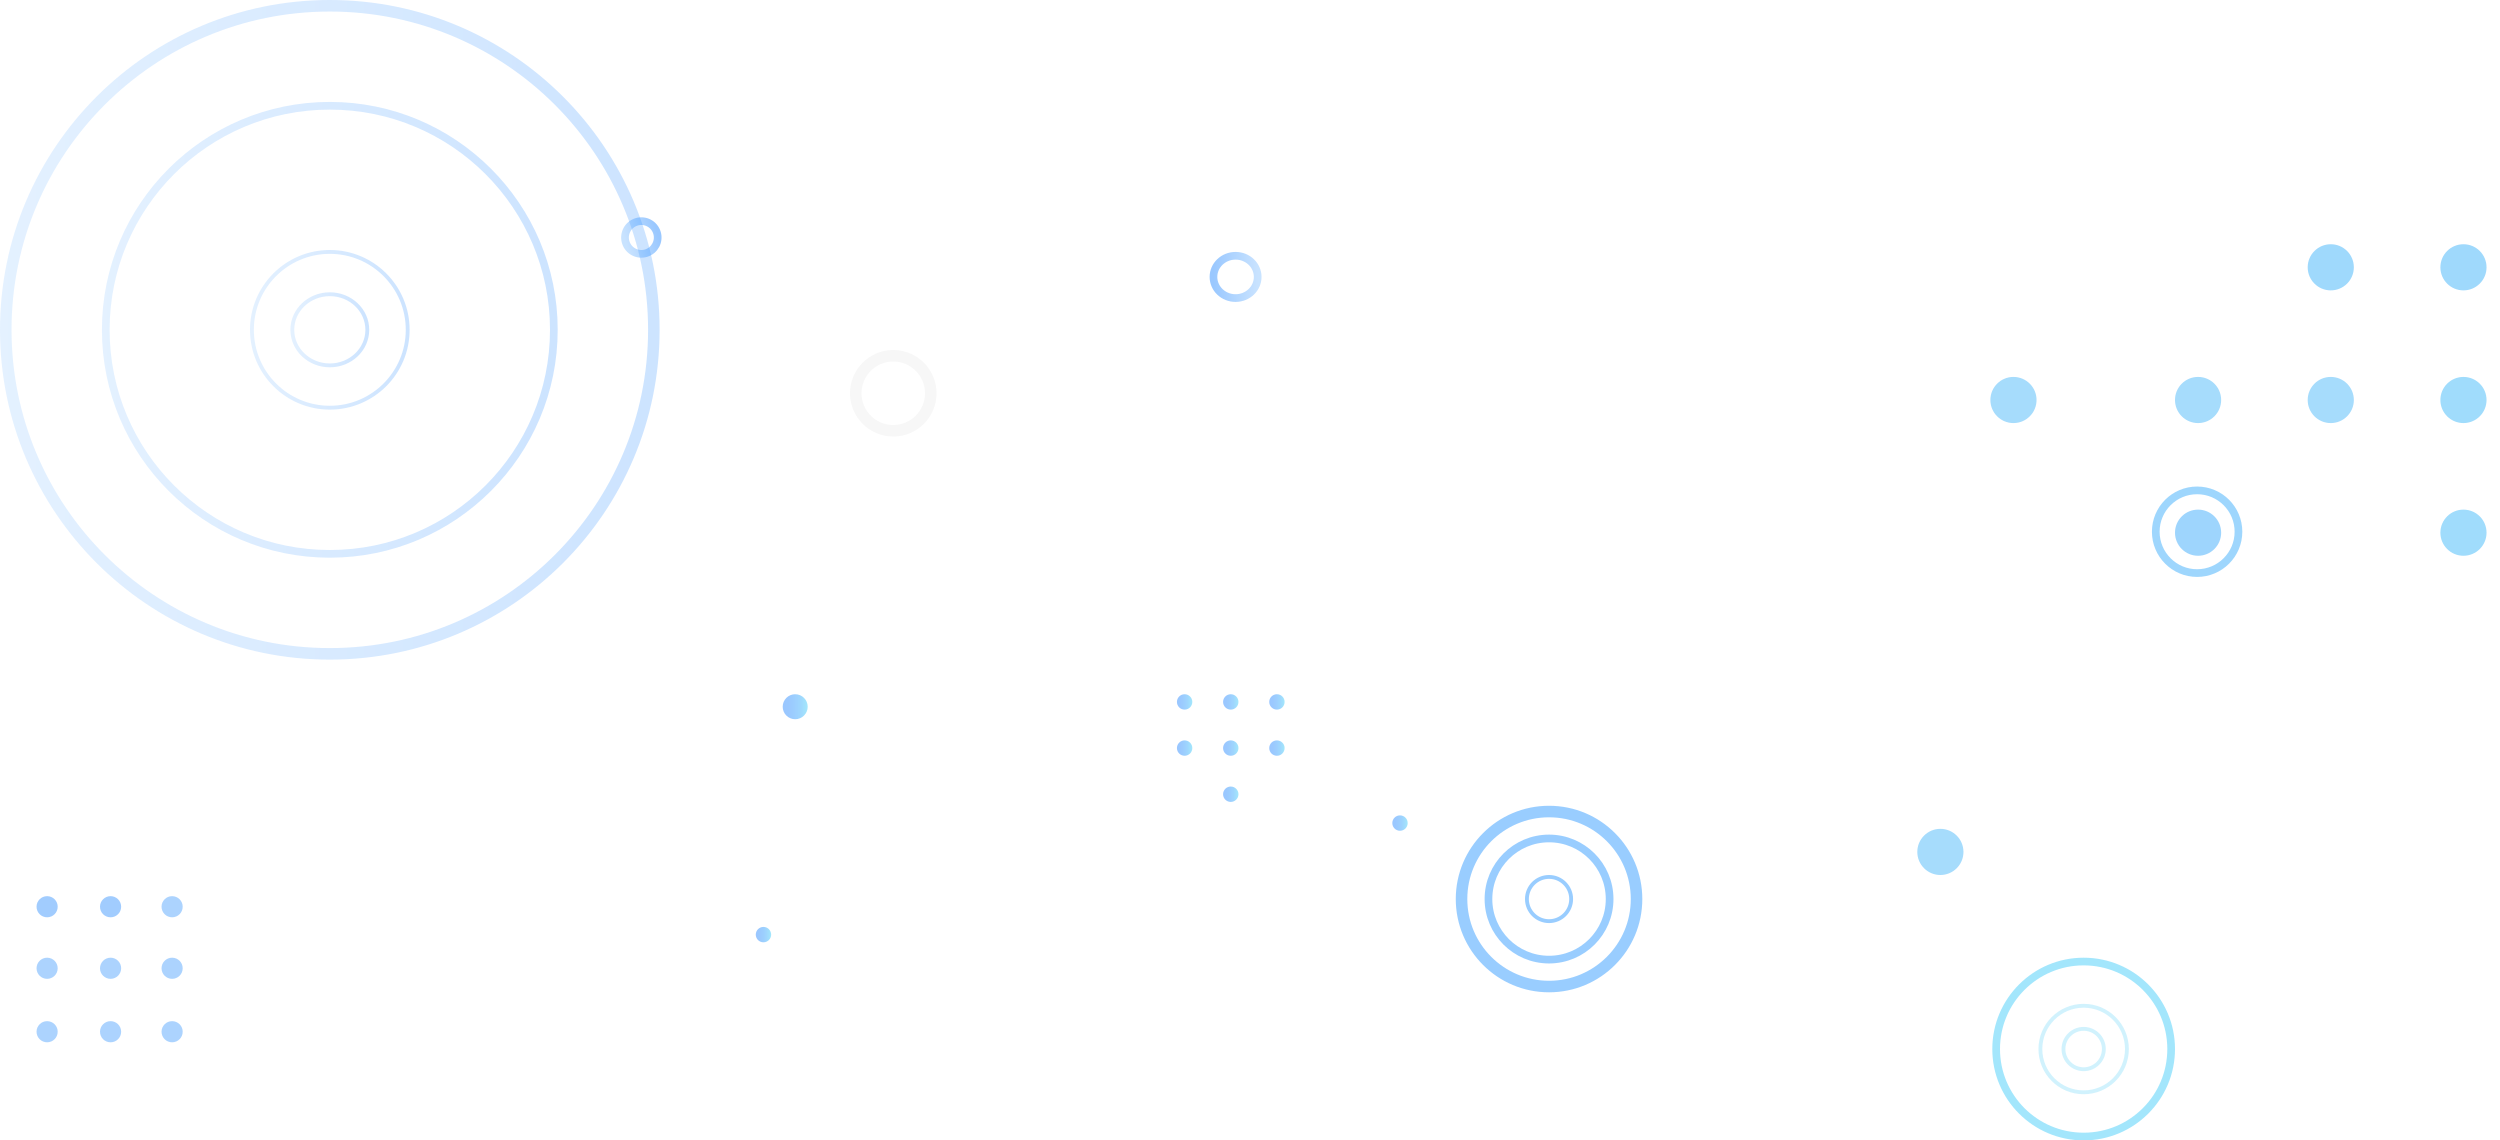 <?xml version="1.0" encoding="UTF-8"?> <svg xmlns="http://www.w3.org/2000/svg" xmlns:xlink="http://www.w3.org/1999/xlink" width="1300px" height="593px" viewBox="0 0 1300 593"> <!-- Generator: Sketch 56 (81588) - https://sketch.com --> <title>Group 61</title> <desc>Created with Sketch.</desc> <defs> <linearGradient x1="0%" y1="0%" x2="100%" y2="0%" id="linearGradient-1"> <stop stop-color="#76B8FF" offset="0%"></stop> <stop stop-color="#0376FE" offset="100%"></stop> </linearGradient> <linearGradient x1="0%" y1="0%" x2="100%" y2="0%" id="linearGradient-2"> <stop stop-color="#0376FE" offset="0%"></stop> <stop stop-color="#76B8FF" offset="100%"></stop> </linearGradient> <linearGradient x1="0%" y1="0%" x2="100%" y2="0%" id="linearGradient-3"> <stop stop-color="#0376FE" offset="0%"></stop> <stop stop-color="#76B8FF" offset="100%"></stop> </linearGradient> <linearGradient x1="-2.6032549e-14%" y1="49.989%" x2="100.002%" y2="49.989%" id="linearGradient-4"> <stop stop-color="#0272FE" offset="0%"></stop> <stop stop-color="#0376FE" offset="22%"></stop> <stop stop-color="#0782FD" offset="44%"></stop> <stop stop-color="#0D96FB" offset="67%"></stop> <stop stop-color="#15B3F8" offset="89%"></stop> <stop stop-color="#1AC3F7" offset="100%"></stop> </linearGradient> <linearGradient x1="0%" y1="0%" x2="100%" y2="0%" id="linearGradient-5"> <stop stop-color="#76B8FF" offset="0%"></stop> <stop stop-color="#0376FE" offset="100%"></stop> </linearGradient> <linearGradient x1="0%" y1="0%" x2="100%" y2="0%" id="linearGradient-6"> <stop stop-color="#0376FE" offset="0%"></stop> <stop stop-color="#76B8FF" offset="100%"></stop> </linearGradient> <linearGradient x1="0%" y1="0%" x2="100%" y2="0%" id="linearGradient-7"> <stop stop-color="#0376FE" stop-opacity="0" offset="0%"></stop> <stop stop-color="#76B8FF" offset="100%"></stop> </linearGradient> <linearGradient x1="0%" y1="0%" x2="100%" y2="0%" id="linearGradient-8"> <stop stop-color="#0376FE" offset="0%"></stop> <stop stop-color="#76B8FF" offset="100%"></stop> </linearGradient> <linearGradient x1="0%" y1="0%" x2="100%" y2="0%" id="linearGradient-9"> <stop stop-color="#0376FE" offset="0%"></stop> <stop stop-color="#76B8FF" offset="100%"></stop> </linearGradient> </defs> <g id="Page-1" stroke="none" stroke-width="1" fill="none" fill-rule="evenodd"> <g id="Group-61" transform="translate(3, 3)"> <circle id="Oval" stroke="url(#linearGradient-1)" stroke-width="6" opacity="0.2" cx="168.5" cy="168.5" r="168.5"></circle> <circle id="Oval" stroke="url(#linearGradient-2)" stroke-width="4" opacity="0.4" transform="translate(330.5, 120.5) rotate(163) translate(-330.5, -120.5) " cx="330.5" cy="120.5" r="8.5"></circle> <circle id="Oval" stroke="#DBDBDB" stroke-width="6" opacity="0.2" cx="461.5" cy="201.5" r="19.5"></circle> <circle id="Oval" stroke="#0E99FA" stroke-width="4" opacity="0.4" cx="1139.5" cy="273.5" r="21.5"></circle> <ellipse id="Oval" stroke="url(#linearGradient-3)" stroke-width="4" opacity="0.4" cx="639.5" cy="141" rx="11.5" ry="11"></ellipse> <circle id="Oval" fill="url(#linearGradient-4)" opacity="0.4" transform="translate(410.5, 364.5) rotate(-360) translate(-410.5, -364.5) " cx="410.5" cy="364.5" r="6.5"></circle> <circle id="Oval" fill="url(#linearGradient-4)" opacity="0.4" transform="translate(613, 362) rotate(-360) translate(-613, -362) " cx="613" cy="362" r="4"></circle> <circle id="Oval" fill="url(#linearGradient-4)" opacity="0.4" transform="translate(637, 362) rotate(-360) translate(-637, -362) " cx="637" cy="362" r="4"></circle> <circle id="Oval" fill="url(#linearGradient-4)" opacity="0.4" transform="translate(661, 362) rotate(-360) translate(-661, -362) " cx="661" cy="362" r="4"></circle> <circle id="Oval" fill="url(#linearGradient-4)" opacity="0.4" transform="translate(613, 386) rotate(-360) translate(-613, -386) " cx="613" cy="386" r="4"></circle> <circle id="Oval" fill="url(#linearGradient-4)" opacity="0.4" transform="translate(637, 386) rotate(-360) translate(-637, -386) " cx="637" cy="386" r="4"></circle> <circle id="Oval" fill="url(#linearGradient-4)" opacity="0.4" transform="translate(661, 386) rotate(-360) translate(-661, -386) " cx="661" cy="386" r="4"></circle> <circle id="Oval" fill="url(#linearGradient-4)" opacity="0.4" transform="translate(394, 483) rotate(-360) translate(-394, -483) " cx="394" cy="483" r="4"></circle> <circle id="Oval" fill="url(#linearGradient-4)" opacity="0.4" transform="translate(637, 410) rotate(-360) translate(-637, -410) " cx="637" cy="410" r="4"></circle> <circle id="Oval" fill="url(#linearGradient-4)" opacity="0.4" transform="translate(725, 425) rotate(-360) translate(-725, -425) " cx="725" cy="425" r="4"></circle> <g id="Group-60" opacity="0.4" transform="translate(994, 124)"> <circle id="Oval" fill="#109FF8" transform="translate(215, 12) rotate(-360) translate(-215, -12) " cx="215" cy="12" r="12"></circle> <circle id="Oval" fill="#109FF8" transform="translate(284, 12) rotate(-360) translate(-284, -12) " cx="284" cy="12" r="12"></circle> <circle id="Oval" fill="#0D95FA" transform="translate(146, 150) rotate(-360) translate(-146, -150) " cx="146" cy="150" r="12"></circle> <circle id="Oval" fill="#10A0F8" opacity="0.93" transform="translate(12, 316) rotate(-360) translate(-12, -316) " cx="12" cy="316" r="12"></circle> <circle id="Oval" fill="#11A7F7" transform="translate(284, 150) rotate(-360) translate(-284, -150) " cx="284" cy="150" r="12"></circle> <circle id="Oval" fill="#10A0F8" opacity="0.93" transform="translate(215, 81) rotate(-360) translate(-215, -81) " cx="215" cy="81" r="12"></circle> <circle id="Oval" fill="#10A0F8" opacity="0.93" transform="translate(146, 81) rotate(-360) translate(-146, -81) " cx="146" cy="81" r="12"></circle> <circle id="Oval" fill="#10A0F8" opacity="0.93" transform="translate(50, 81) rotate(-360) translate(-50, -81) " cx="50" cy="81" r="12"></circle> <circle id="Oval" fill="#11A7F7" transform="translate(284, 81) rotate(-360) translate(-284, -81) " cx="284" cy="81" r="12"></circle> </g> <g id="Group-60" transform="translate(16, 463)" opacity="0.4"> <circle id="Oval" fill="#147FFD" transform="translate(5.5, 5.5) rotate(-360) translate(-5.5, -5.5) " cx="5.5" cy="5.5" r="5.5"></circle> <circle id="Oval" fill="#147FFD" transform="translate(38.5, 5.5) rotate(-360) translate(-38.5, -5.5) " cx="38.5" cy="5.5" r="5.5"></circle> <circle id="Oval" fill="#3092FD" transform="translate(70.5, 5.5) rotate(-360) translate(-70.5, -5.5) " cx="70.5" cy="5.5" r="5.5"></circle> <circle id="Oval" fill="#3092FD" transform="translate(5.5, 37.5) rotate(-360) translate(-5.5, -37.5) " cx="5.5" cy="37.5" r="5.5"></circle> <circle id="Oval" fill="#3092FD" transform="translate(38.5, 37.5) rotate(-360) translate(-38.5, -37.5) " cx="38.5" cy="37.5" r="5.5"></circle> <circle id="Oval" fill="#3092FD" transform="translate(70.5, 37.5) rotate(-360) translate(-70.5, -37.5) " cx="70.5" cy="37.5" r="5.5"></circle> <circle id="Oval" fill="#3092FD" transform="translate(5.5, 70.5) rotate(-360) translate(-5.5, -70.5) " cx="5.5" cy="70.5" r="5.5"></circle> <circle id="Oval" fill="#3092FD" transform="translate(38.5, 70.5) rotate(-360) translate(-38.5, -70.5) " cx="38.5" cy="70.5" r="5.5"></circle> <circle id="Oval" fill="#3092FD" transform="translate(70.5, 70.5) rotate(-360) translate(-70.5, -70.5) " cx="70.5" cy="70.5" r="5.5"></circle> </g> <circle id="Oval" stroke="url(#linearGradient-1)" stroke-width="2" opacity="0.2" transform="translate(168.5, 168.5) rotate(-360) translate(-168.5, -168.5) " cx="168.5" cy="168.5" r="40.5"></circle> <ellipse id="Oval" stroke="url(#linearGradient-5)" stroke-width="2" opacity="0.2" transform="translate(168.5, 168.5) rotate(-360) translate(-168.5, -168.5) " cx="168.5" cy="168.5" rx="19.5" ry="18.5"></ellipse> <circle id="Oval" stroke="#0083FF" stroke-width="6" opacity="0.4" cx="802.5" cy="464.5" r="45.5"></circle> <circle id="Oval" stroke="#0083FF" stroke-width="4" opacity="0.4" cx="802.5" cy="464.5" r="31.5"></circle> <circle id="Oval" stroke="#0083FF" stroke-width="2" opacity="0.4" transform="translate(802.5, 464.5) rotate(-360) translate(-802.5, -464.5) " cx="802.5" cy="464.5" r="11.5"></circle> <circle id="Oval" stroke="#19C0F8" stroke-width="4" opacity="0.4" cx="1080.5" cy="542.5" r="45.5"></circle> <circle id="Oval" stroke="#19BEF8" stroke-width="2" opacity="0.2" transform="translate(1080.5, 542.5) rotate(-360) translate(-1080.5, -542.5) " cx="1080.5" cy="542.5" r="22.5"></circle> <circle id="Oval" stroke="#19BEF8" stroke-width="2" opacity="0.2" transform="translate(1080.5, 542.5) rotate(-360) translate(-1080.5, -542.5) " cx="1080.5" cy="542.5" r="10.5"></circle> <path d="M366,534 L585,534" id="Path-85" stroke="url(#linearGradient-6)" stroke-width="4" opacity="0.2" stroke-linecap="round" stroke-linejoin="round"></path> <path d="M920,147 L1054,147" id="Path-85" stroke="url(#linearGradient-7)" stroke-width="4" stroke-linecap="round" stroke-linejoin="round"></path> <path d="M180.86,466 L288,466" id="Path-85" stroke="url(#linearGradient-8)" stroke-width="4" opacity="0.2" stroke-linecap="round" stroke-linejoin="round"></path> <path d="M276.86,434 L384,434" id="Path-85" stroke="url(#linearGradient-8)" stroke-width="4" opacity="0.2" stroke-linecap="round" stroke-linejoin="round"></path> <path d="M1115.79,381 L1294.93,381" id="Path-85" stroke="url(#linearGradient-9)" stroke-width="4" opacity="0.2" stroke-linecap="round" stroke-linejoin="round"></path> <path d="M452.86,162 L560,162" id="Path-85" stroke="url(#linearGradient-8)" stroke-width="4" opacity="0.2" stroke-linecap="round" stroke-linejoin="round"></path> <circle id="Oval" stroke="url(#linearGradient-1)" stroke-width="4" opacity="0.2" cx="168.5" cy="168.5" r="116.5"></circle> </g> </g> </svg> 